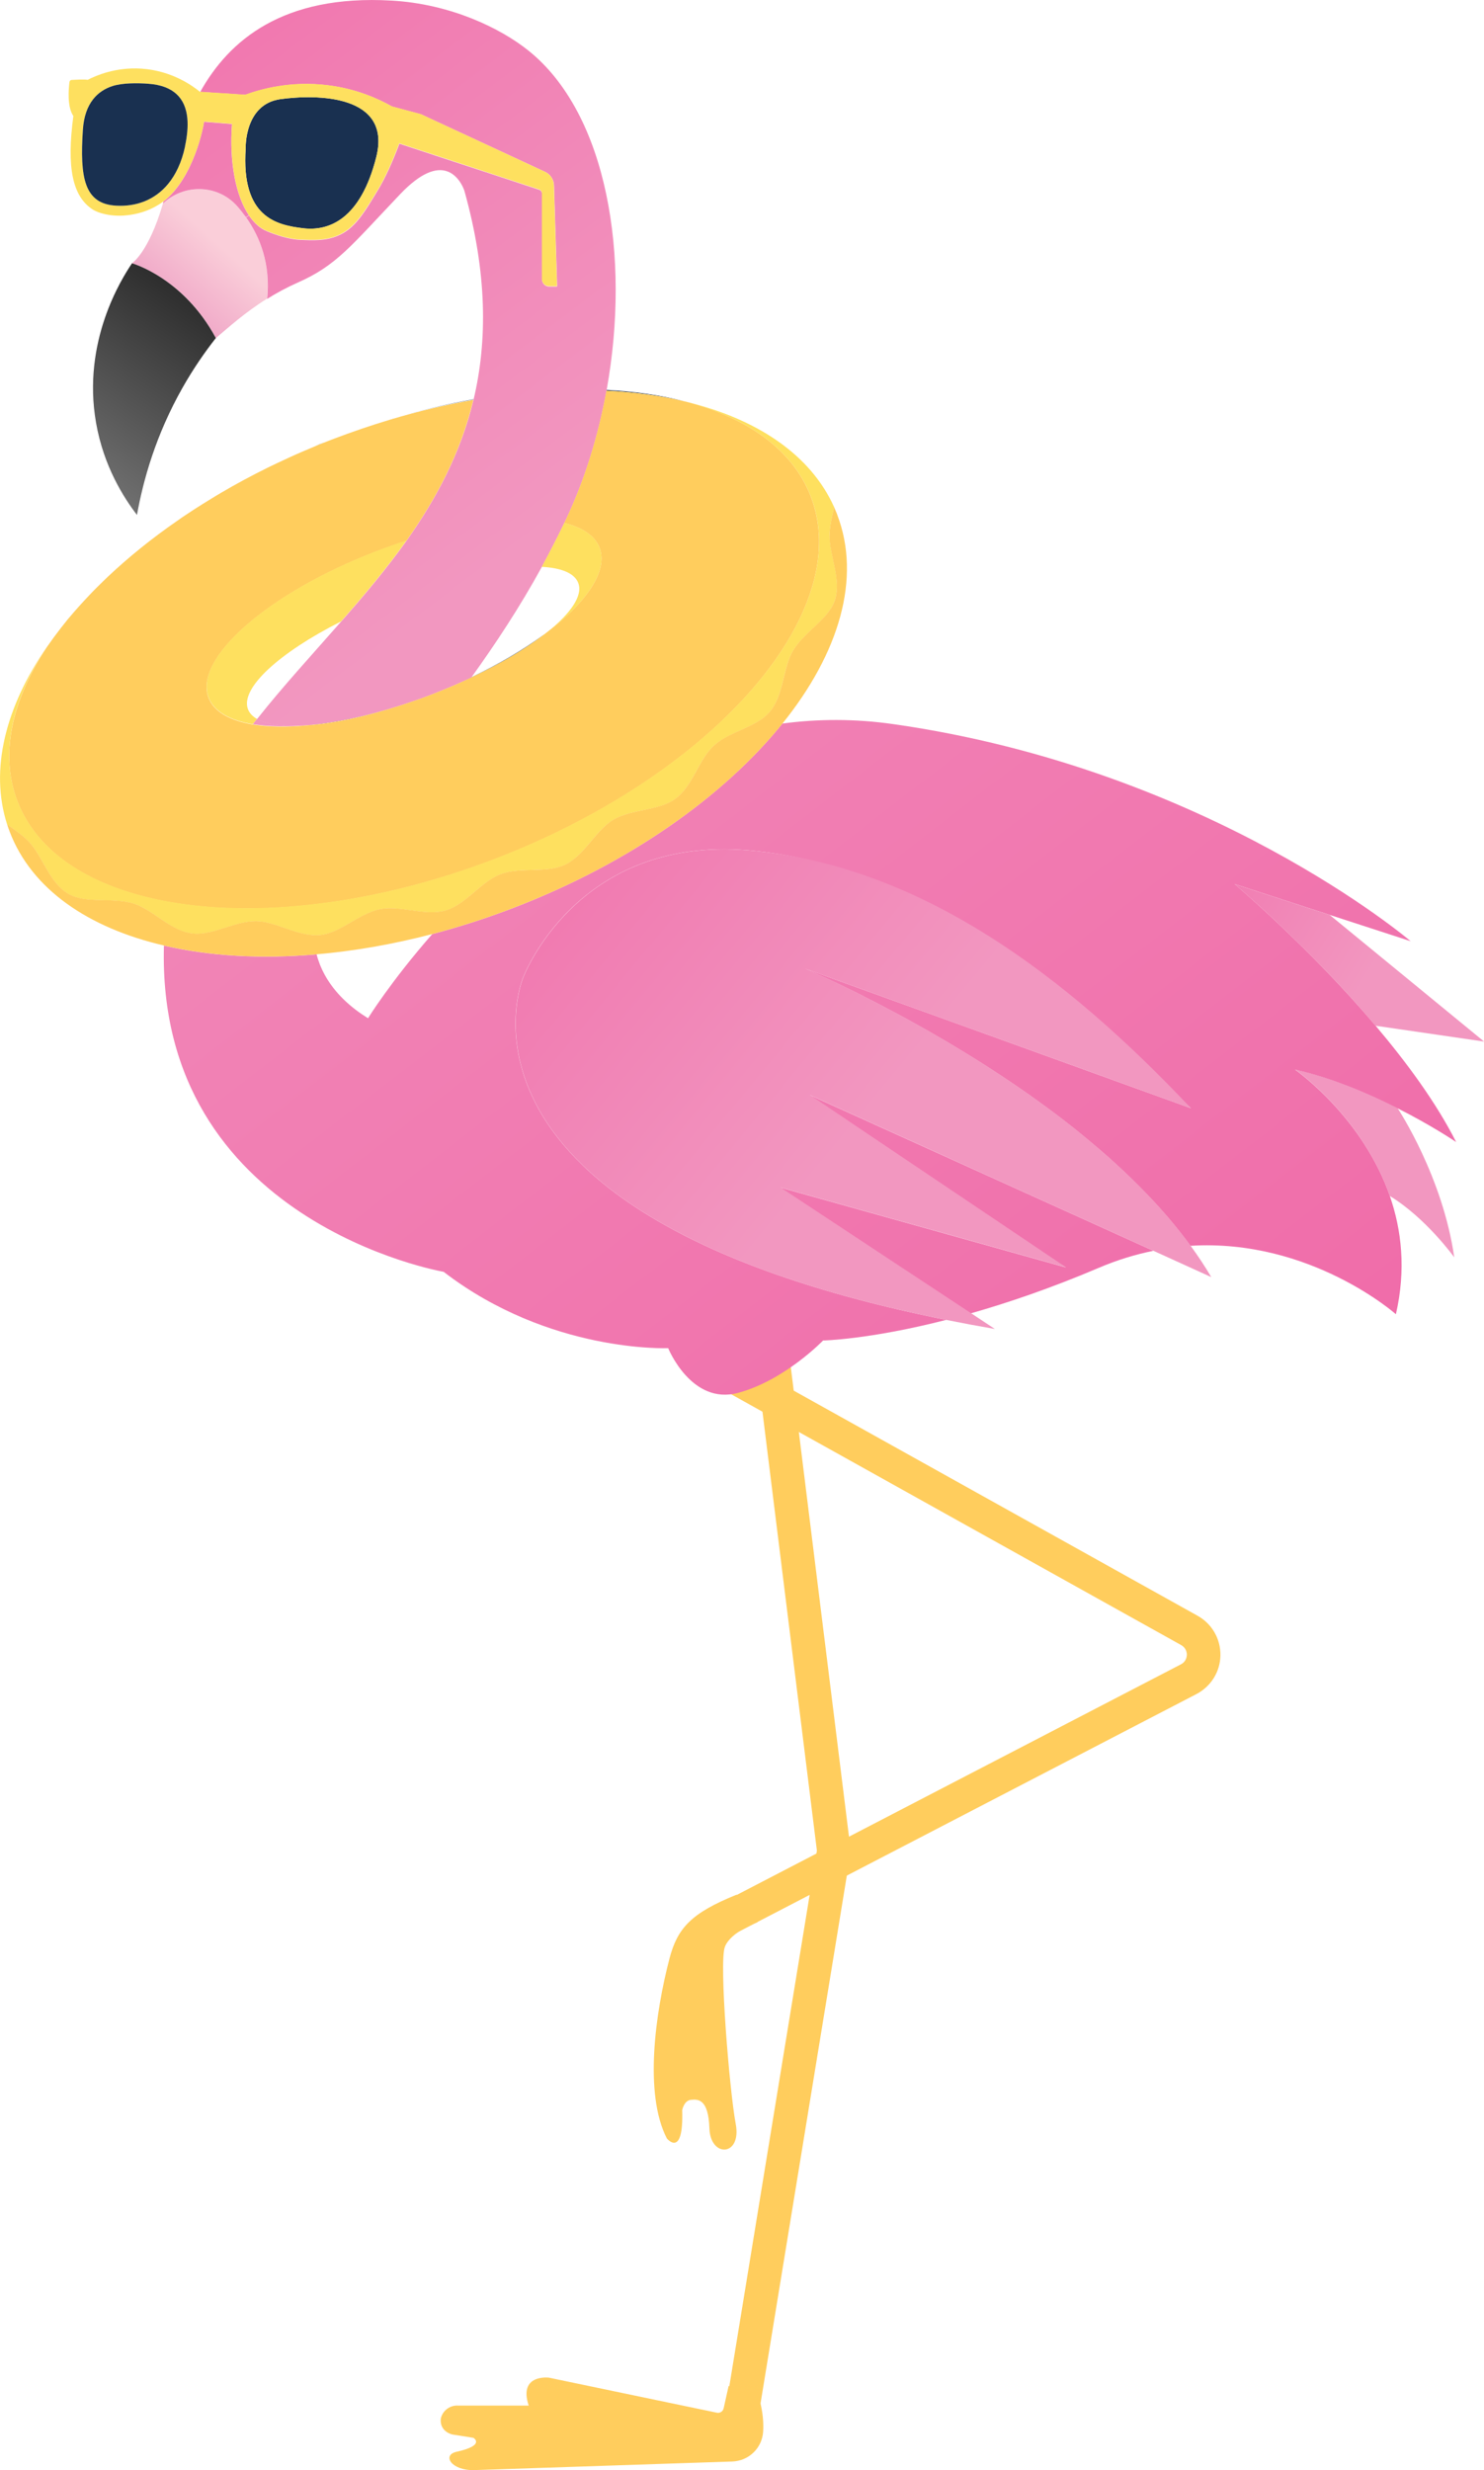 <?xml version="1.0" encoding="UTF-8"?> <svg xmlns="http://www.w3.org/2000/svg" xmlns:xlink="http://www.w3.org/1999/xlink" id="Layer_1" data-name="Layer 1" viewBox="0 0 323.07 537.5"><defs><style> .cls-1 { fill: #142b51; } .cls-2 { fill: url(#linear-gradient-8); } .cls-3 { fill: url(#linear-gradient-7); } .cls-4 { fill: url(#linear-gradient-5); } .cls-5 { fill: url(#linear-gradient-6); } .cls-6 { fill: url(#linear-gradient-9); } .cls-7 { fill: url(#linear-gradient-4); } .cls-8 { fill: url(#linear-gradient-3); } .cls-9 { fill: url(#linear-gradient-2); } .cls-10 { fill: url(#linear-gradient); } .cls-11 { fill: #ffcd5d; } .cls-12 { fill: url(#linear-gradient-10); } .cls-13 { fill: #fee05f; } .cls-14 { fill: #193050; } </style><linearGradient id="linear-gradient" x1="-49.81" y1="645.29" x2="61.67" y2="497.35" gradientTransform="translate(0 655.89) scale(1 -1)" gradientUnits="userSpaceOnUse"><stop offset="0" stop-color="#f06aa8"></stop><stop offset="1" stop-color="#f297c0"></stop></linearGradient><linearGradient id="linear-gradient-2" x1="47.96" y1="602.54" x2="31.47" y2="584.1" gradientTransform="translate(0 655.89) scale(1 -1)" gradientUnits="userSpaceOnUse"><stop offset="0" stop-color="#faced9"></stop><stop offset="1" stop-color="#eb95bf"></stop></linearGradient><linearGradient id="linear-gradient-3" x1="243.46" y1="476.72" x2="297.39" y2="442.91" xlink:href="#linear-gradient"></linearGradient><linearGradient id="linear-gradient-4" x1="227.16" y1="450.73" x2="281.09" y2="416.92" xlink:href="#linear-gradient"></linearGradient><linearGradient id="linear-gradient-5" x1="268.22" y1="312.22" x2="2.92" y2="656.09" xlink:href="#linear-gradient"></linearGradient><linearGradient id="linear-gradient-6" x1="92.36" y1="493.35" x2="188.88" y2="413.36" xlink:href="#linear-gradient"></linearGradient><linearGradient id="linear-gradient-7" x1="269.93" y1="313.54" x2="4.64" y2="657.42" xlink:href="#linear-gradient"></linearGradient><linearGradient id="linear-gradient-8" x1="1.79" y1="684.18" x2="113.27" y2="536.23" xlink:href="#linear-gradient"></linearGradient><linearGradient id="linear-gradient-9" x1="-2.66" y1="680.83" x2="108.82" y2="532.88" xlink:href="#linear-gradient"></linearGradient><linearGradient id="linear-gradient-10" x1="10.04" y1="543.75" x2="50.26" y2="601.16" gradientTransform="translate(0 655.89) scale(1 -1)" gradientUnits="userSpaceOnUse"><stop offset="0" stop-color="#818181"></stop><stop offset="1" stop-color="#1a1a1a"></stop></linearGradient></defs><g><polygon class="cls-11" points="164.94 526.84 157.72 525.68 177.84 402.68 164.49 295.09 171.75 294.18 185.22 402.83 164.94 526.84"></polygon><path class="cls-11" d="M158.62,519.18l-1.08,4.86c-.15.68-.83,1.1-1.49.95l-36.54-7.62s-6.7-.85-4.41,6.07h-15.3c-2.08-.13-3.54,1.34-3.84,2.86-.28,2.82,2.46,3.44,2.57,3.44l4.54.72s2.72,1.63-3.67,3.03c-3.25.72-1.15,4.14,3.88,3.99,4.12-.13,42.31-1.4,56.16-1.87,3.61-.13,6.51-2.97,6.7-6.56.11-1.87-.06-4.12-.74-6.75l-6.79-3.14Z"></path></g><g><path class="cls-11" d="M154.92,423.41l-3.37-6.49,105.56-54.78c1.12-.59,1.25-1.63,1.27-2.06,0-.42-.11-1.46-1.21-2.1l-102.29-56.99,3.56-6.39,102.29,56.99c3.12,1.74,5.01,5.03,4.96,8.59-.04,3.56-2.06,6.79-5.22,8.44l-105.56,54.78Z"></path><path class="cls-11" d="M160.36,412.27c-9.91,4.01-12.88,7.28-14.62,13.92-3.06,11.71-5.58,29.39-.57,39.12,0,0,3.67,4.5,3.35-6.17,0,0,.38-2.1,1.93-2.23,1.53-.15,3.78-.21,3.99,6.22s7.07,6.15,5.73-.98c-1.34-7.13-3.67-35.18-2.36-38.53s7.11-5.35,7.11-5.35l-4.56-6h0Z"></path></g><path class="cls-1" d="M149.05,87.33c-5.26-1.25-10.97-2.04-17.02-2.33,0-.04.02-.08.02-.15,6.13.32,11.84,1.15,17,2.48Z"></path><path class="cls-1" d="M103.07,86.88s0,.06-.02.06c-5.96,1.04-12.05,2.46-18.2,4.31,6.17-1.85,12.26-3.31,18.23-4.37Z"></path><path class="cls-1" d="M118.49,138.02c-4.05,3.14-9.55,6.41-15.96,9.42,0,0,.02-.02.02-.04,6.11-2.91,11.52-6.11,15.93-9.38Z"></path><path class="cls-1" d="M102.56,147.4s-.02.02-.02.04c-.7.34-1.4.66-2.12.98.72-.34,1.44-.68,2.14-1.02Z"></path><path class="cls-14" d="M81.92,34.16c-3.44,13.62-10.35,16.21-16,15.51-5.66-.7-13.47-2.31-12.43-17.4,0,0-.34-9.57,7.53-10.69,7.91-1.1,24.31-1.04,20.9,12.58Z"></path><path class="cls-1" d="M70.61,96.22c-.66.25-1.34.53-1.99.81.68-.28,1.34-.53,1.99-.81Z"></path><path class="cls-1" d="M87.2,153.44c-7.55,2.44-14.58,3.9-20.2,4.33,6.05-.57,12.96-2.02,20.2-4.33Z"></path><path class="cls-10" d="M67,157.77c-4.54.42-8.61.36-11.97-.19.3-.38.59-.76.91-1.15,2.23,1.27,6.11,1.7,11.05,1.34Z"></path><path class="cls-9" d="M58.13,64.99h0c-4.86,3.03-8.44,6.32-11.14,8.57-7.13-13.2-18.27-16.27-18.27-16.27,0,0,3.61-2.25,6.75-12.98,4.6-4.37,11.97-4.18,16.17.55.66.74,1.29,1.53,1.91,2.4,3.06,4.29,5.35,10.14,4.58,17.74Z"></path><g><path class="cls-8" d="M323.07,226.64l-23.59-3.44c-14.55-17.19-30.68-30.81-30.68-30.81l20.69,6.7,33.59,27.54Z"></path><path class="cls-7" d="M316.58,273.57s-6.11-8.51-14-13.32h0c-5.92-17.08-20.09-27.14-20.64-27.54,8.08,1.85,16.04,5.24,22.32,8.42h0c.3.47,9.84,15,12.33,32.44Z"></path><path class="cls-4" d="M302.57,260.25c2.55,7.34,3.56,15.98,1.32,25.72,0,0-18.59-16.49-44.73-14.89-3.2-4.39-6.85-8.59-10.82-12.6l-.85-.85c-1.76-1.76-3.59-3.48-5.45-5.16-.53-.49-1.06-.95-1.61-1.42-.53-.47-1.08-.95-1.63-1.4-1.19-1.02-2.42-2.04-3.63-3.03-.45-.36-.89-.72-1.34-1.08-8.53-6.79-17.53-12.75-25.84-17.74-.68-.4-1.36-.83-2.04-1.21-.4-.23-.79-.47-1.17-.68-.53-.3-1.06-.59-1.57-.91-.79-.47-1.55-.89-2.31-1.32-.4-.23-.81-.47-1.21-.68-.59-.34-1.21-.66-1.8-1-.72-.4-1.46-.81-2.19-1.19-3.03-1.63-5.83-3.08-8.36-4.35-.19-.11-.4-.19-.59-.3-1.76-.87-3.37-1.65-4.8-2.33-.15-.06-.3-.13-.45-.21-.15-.06-.32-.15-.47-.21-.15-.06-.3-.15-.45-.21-.57-.28-1.12-.53-1.61-.74-.13-.06-.28-.13-.4-.19-1.7-.76-2.86-1.27-3.42-1.53-.02,0-.06-.02-.08-.04l84.17,30.43c-25.78-25.93-58.88-52.96-96.39-56.12-37.51-3.14-49.03,27.82-49.03,27.82,0,0-21.34,51.6,92.17,74.37-16.85,4.31-26.8,4.48-26.8,4.48,0,0-8.38,8.7-18.54,11.41s-15.19-9.74-15.19-9.74c0,0-25.84,1.12-48.88-16.61,0,0-62.59-10.74-60.89-70.99,9.8,2.29,21.11,2.97,33.23,1.91.19.74.45,1.51.74,2.27,2.4,6,7.3,9.68,10.46,11.63,0,0,4.92-7.96,13.98-18.31,5.83-1.53,11.73-3.42,17.65-5.69,25.27-9.7,45.85-24.34,58.58-40.12,7.68-1.02,15.76-1.08,24.17.13,68.74,9.78,112.6,47.23,112.6,47.23l-17.63-5.73-20.69-6.7s16.13,13.64,30.68,30.81c6.79,8.02,13.24,16.8,17.55,25.33-.28-.19-5.37-3.63-12.77-7.36h0c-6.28-3.18-14.24-6.58-22.32-8.42.57.42,14.75,10.48,20.67,27.56h0Z"></path><path class="cls-5" d="M263.68,277.86c-1.36-2.31-2.86-4.56-4.48-6.79-3.2-4.39-6.85-8.59-10.82-12.6l-.85-.85c-1.76-1.76-3.59-3.48-5.45-5.16-.53-.49-1.06-.95-1.61-1.42-.53-.47-1.08-.93-1.63-1.4-1.19-1.02-2.42-2.04-3.63-3.03-.45-.36-.89-.72-1.34-1.08-8.53-6.79-17.53-12.75-25.84-17.74-.68-.4-1.36-.83-2.04-1.21-.4-.23-.79-.47-1.17-.68-.53-.3-1.06-.59-1.57-.91-.79-.47-1.55-.89-2.31-1.32-.4-.23-.81-.47-1.21-.68-.59-.34-1.21-.66-1.8-1-.72-.4-1.46-.81-2.19-1.19-3.03-1.63-5.83-3.08-8.36-4.35-.19-.11-.4-.19-.59-.3-1.76-.87-3.37-1.65-4.8-2.33-.15-.06-.3-.13-.45-.21-.15-.06-.32-.15-.47-.21-.15-.06-.3-.15-.45-.21-.57-.28-1.12-.53-1.61-.74-.13-.06-.28-.13-.4-.19-1.7-.76-2.86-1.27-3.42-1.53-.06-.02-.13-.04-.17-.06l.08.04,84.17,30.43c-27.03-28.66-58.88-52.96-96.39-56.12-37.51-3.14-49.03,27.82-49.03,27.82,0,0-21.34,51.6,92.17,74.37,3.39.68,6.92,1.34,10.57,1.97l-5.2-3.44-41.5-27.37,62.21,17.4-55.8-37.51,74.81,33.91,12.56,5.71Z"></path><path class="cls-3" d="M251.08,272.17c-3.88.79-7.89,1.99-12.01,3.76-10.33,4.39-19.65,7.55-27.69,9.84l-41.5-27.37,62.21,17.4-55.8-37.51,74.79,33.88Z"></path><path class="cls-2" d="M132.07,84.85c0,.06-.02.11-.02.15-1.78,9.76-4.71,19.31-8.76,27.9-.15.3-.28.59-.42.89-1.59,3.29-3.23,6.47-4.9,9.55-4.88,8.89-10.16,16.85-15.36,24.08-.72.34-1.44.68-2.16,1-.72.34-1.46.66-2.23.98-1.38.59-2.8,1.15-4.24,1.72-.76.3-1.51.57-2.27.85-.7.25-1.38.49-2.08.72-.06.02-.13.04-.17.06-.74.25-1.49.51-2.23.74-7.26,2.31-14.15,3.76-20.2,4.33-4.94.38-8.83-.06-11.08-1.34,5.73-7.24,12.09-14.13,18.29-21.2,5.01-5.69,9.89-11.48,14.26-17.61,6.47-9.14,11.8-19.07,14.58-30.66,0-.02.02-.04.02-.06,3.03-12.77,2.99-27.52-1.99-45.4,0,0-1.06-3.46-3.95-4.33-2.19-.66-5.41.17-10.04,5.03-10.76,11.31-13.83,15.51-22.36,19.27-2.42,1.08-4.63,2.27-6.6,3.52h0c.76-7.6-1.53-13.43-4.58-17.74l.64-.4c1.1,1.65,2.42,2.84,3.93,3.44,1.7.7,4.58,1.74,7.21,1.85,2.93.13,5.47.23,8.1-.85,3.76-1.51,5.81-4.99,8.93-10.16,1.34-2.21,3.03-5.77,4.56-9.91,3.65,1.19,7.3,2.4,10.95,3.61,6.49,2.12,12.98,4.26,19.48,6.41.36.13.62.47.62.83v18.67c0,.87.7,1.57,1.57,1.57h1.61c.06,0,.11-.06.11-.13l-.68-21.9c-.04-1.25-.79-2.4-1.93-2.93l-27.05-12.54-2.97-.79-3.31-.89c-2.86-1.61-7.62-3.82-13.88-4.6-8.19-1.04-14.72.85-18.06,2.06-3.27-.21-6.53-.42-9.82-.64C49.84,8.8,61.57-1.25,85.27.13c12.75.72,23.66,5.96,29.81,10.91,17.12,13.73,22.24,44.75,16.99,73.81Z"></path><path class="cls-6" d="M54.18,46.85l-.64.4c-.62-.85-1.25-1.65-1.91-2.4-4.22-4.75-11.58-4.92-16.17-.55.04-.15.08-.32.13-.47,6.56-5.07,8.76-16.36,8.81-17.33l6.11.49c-.62,8.19.79,15.57,3.67,19.86Z"></path></g><path class="cls-13" d="M120.57,40.31c-.04-1.27-.79-2.4-1.93-2.93l-27.05-12.56-2.97-.79-3.31-.89c-2.86-1.61-7.62-3.82-13.88-4.6-8.19-1.04-14.72.85-18.06,2.06-3.27-.21-6.56-.42-9.82-.64h-.04c-1.57-1.27-6.09-4.6-12.79-5.03-5.56-.34-9.78,1.49-11.63,2.44-.81-.13-2.61-.02-3.46.02-.28,0-.47.21-.51.47-.17,1.36-.55,5.37.85,7.38-1.49,11.18-.23,17.55,4.31,20.41.57.34,1.4.68,2.4.91,1.61.38,3.31.47,4.96.28,2.04-.21,4.5-.81,6.9-2.31.36-.23.72-.47,1.06-.74,6.56-5.07,8.76-16.36,8.81-17.33l6.11.49c-.62,8.21.79,15.59,3.67,19.88,1.1,1.63,2.42,2.84,3.93,3.44,1.68.68,4.58,1.74,7.21,1.85,2.93.11,5.47.23,8.1-.85,3.73-1.53,5.81-5.01,8.93-10.16,1.34-2.21,3.01-5.77,4.56-9.93,3.65,1.21,7.3,2.4,10.95,3.61l19.48,6.41c.36.11.62.45.62.83v18.67c0,.87.7,1.57,1.57,1.57h1.61c.06,0,.11-.06.11-.13l-.68-21.81ZM40.29,31.85c-.74,3.48-2.06,6.22-3.76,8.25-2.89,3.44-6.9,4.9-11.25,4.65-6.96-.38-7.91-6.13-7.24-16.46.38-5.96,3.31-8.55,6.47-9.57,2.14-.68,5.37-.68,7.83-.49,5.41.4,8.02,3.1,8.44,7.51.17,1.76-.02,3.82-.51,6.11ZM81.92,34.16c-3.44,13.6-10.35,16.21-16,15.49-5.64-.7-13.47-2.31-12.43-17.38,0,0-.36-9.57,7.53-10.69,7.91-1.1,24.31-1.04,20.9,12.58Z"></path><path class="cls-14" d="M40.29,31.85c-.74,3.48-2.06,6.22-3.76,8.25-2.89,3.44-6.9,4.9-11.25,4.65-6.96-.38-7.91-6.13-7.24-16.46.38-5.96,3.31-8.55,6.47-9.57,2.14-.68,5.37-.68,7.83-.49,5.41.4,8.02,3.1,8.44,7.51.17,1.76-.02,3.82-.51,6.11Z"></path><path class="cls-12" d="M46.99,73.56c-2.42,3.08-4.92,6.68-7.26,10.82-5.86,10.35-8.57,20.2-9.91,27.67-2.82-3.67-7.24-10.5-8.91-20.05-3.1-17.7,5.58-31.38,7.83-34.71-.02,0,11.12,3.08,18.25,16.27Z"></path><g><path class="cls-11" d="M176.52,108.06c-3.88-10.12-13.69-17.1-27.12-20.64-.13-.04-.23-.06-.36-.08-5.26-1.25-10.97-2.04-17.02-2.33-1.78,9.76-4.71,19.31-8.76,27.9-.15.3-.28.59-.42.89,3.97.98,6.68,2.78,7.68,5.39,1.91,4.96-2.74,11.82-11.54,18.46-.17.13-.34.25-.49.38-4.05,3.14-9.55,6.41-15.96,9.42-.7.34-1.4.66-2.12.98-.72.34-1.46.66-2.23.98-1.38.59-2.8,1.15-4.24,1.72-.76.3-1.51.57-2.27.85-.7.25-1.38.49-2.08.72-.06.02-.13.04-.17.06-.74.25-1.49.51-2.23.74-7.55,2.44-14.58,3.9-20.2,4.33-4.54.42-8.61.36-11.97-.19-5.01-.83-8.44-2.76-9.61-5.79-3.29-8.61,13.07-22.89,36.58-31.89,2.19-.83,4.35-1.59,6.47-2.27,6.47-9.14,11.8-19.07,14.58-30.66-5.96,1.04-12.05,2.46-18.2,4.31-4.05,1.21-8.13,2.61-12.22,4.16-.68.25-1.34.53-2.02.79-.66.25-1.34.53-1.99.81-1.97.83-3.95,1.65-5.86,2.55-1.49.68-2.97,1.38-4.41,2.08-3.52,1.74-6.92,3.56-10.21,5.5-.66.38-1.32.79-1.95,1.17-.66.4-1.29.79-1.93,1.19-.62.38-1.21.76-1.82,1.15-.66.42-1.29.85-1.93,1.27-.62.4-1.23.83-1.82,1.25-5.6,3.86-10.69,7.98-15.23,12.26-.34.34-.7.66-1.04,1-.47.47-.95.93-1.4,1.38-.51.51-1,1-1.49,1.53-.4.42-.81.85-1.21,1.29-.38.4-.74.81-1.1,1.21-.76.85-1.49,1.68-2.19,2.52-.25.3-.51.59-.74.91-.36.45-.72.89-1.08,1.36-1.06,1.36-2.06,2.72-2.99,4.07-7.66,11.63-10.31,23.4-6.43,33.54,4.41,11.5,16.46,18.95,32.8,21.9,9.57,1.74,20.62,1.93,32.46.49,12.28-1.49,25.4-4.71,38.62-9.76,1.76-.68,3.48-1.38,5.2-2.08,14.79-6.22,27.77-14.05,38.21-22.64,21.11-17.42,31.7-37.87,25.46-54.15Z"></path><path class="cls-13" d="M130.52,119.18c-1-2.63-3.71-4.41-7.68-5.39-1.59,3.29-3.23,6.47-4.9,9.55,4.26.23,7.13,1.38,7.94,3.5,1.06,2.76-1.63,6.66-6.87,10.82,8.78-6.66,13.43-13.52,11.52-18.48Z"></path><path class="cls-13" d="M45.42,151.79c1.17,3.03,4.6,4.96,9.61,5.79.3-.38.59-.76.91-1.15-.95-.53-1.61-1.23-1.95-2.08-1.76-4.58,6.79-12.33,20.24-19.12,5.01-5.69,9.89-11.48,14.26-17.61-2.12.68-4.29,1.44-6.47,2.27-23.53,9.02-39.91,23.28-36.6,31.89Z"></path><path class="cls-13" d="M180.6,116.48c.02-1.97.55-4.05,1-6.11h0c-5.11-11.41-16.76-19.2-32.19-22.94,13.43,3.54,23.23,10.5,27.12,20.64,6.24,16.27-4.35,36.73-25.46,54.1-10.42,8.59-23.42,16.42-38.21,22.64-1.72.72-3.44,1.4-5.2,2.08-13.22,5.07-26.33,8.3-38.62,9.76-11.84,1.44-22.89,1.25-32.46-.49-16.34-2.95-28.41-10.4-32.8-21.9-3.88-10.14-1.23-21.92,6.43-33.54-9.02,13.13-12.5,26.73-8.66,38.68h0c1.72,1.21,3.48,2.42,4.82,3.86,3.01,3.25,4.41,8.91,8.59,11.29,3.8,2.19,9.51.66,14.11,2.08,2.38.72,4.6,2.5,6.94,4.03,1.8,1.17,3.67,2.19,5.73,2.46,4.39.62,9.25-2.69,14-2.65,4.01.04,8.27,2.82,12.5,3.03.47.04.95.02,1.44-.02,4.48-.45,8.49-4.73,13.11-5.64,4.41-.87,9.76,1.59,14.26.28,1.21-.34,2.33-1,3.42-1.76,0,0,.02,0,.02-.02,2.78-1.99,5.33-4.88,8.47-6.09,4.37-1.68,10.04-.15,14.11-2.1,4.22-2.04,6.56-7.45,10.42-9.74,4.05-2.42,9.91-1.91,13.52-4.56,3.82-2.8,5.07-8.53,8.36-11.54,1.29-1.19,2.91-2.04,4.56-2.82,2.84-1.34,5.83-2.44,7.64-4.58,3.1-3.67,2.82-9.53,5.07-13.3,2.48-4.14,7.72-6.81,9.1-10.97,1.55-4.58-1.19-9.72-1.12-14.15Z"></path><path class="cls-11" d="M182.27,111.98c-.21-.55-.45-1.08-.68-1.61-.47,2.06-.98,4.14-1,6.11-.06,4.43,2.65,9.57,1.15,14.13-1.38,4.16-6.64,6.83-9.1,10.97-2.25,3.78-1.97,9.63-5.07,13.3-1.8,2.14-4.8,3.25-7.64,4.58-1.66.76-3.27,1.63-4.56,2.82-3.29,3.01-4.54,8.76-8.36,11.54-3.61,2.65-9.46,2.16-13.52,4.56-3.86,2.31-6.2,7.7-10.42,9.74-4.07,1.97-9.74.45-14.11,2.1-3.14,1.21-5.66,4.09-8.47,6.09,0,0-.02,0-.02.02-1.08.76-2.21,1.4-3.42,1.76-4.5,1.32-9.84-1.15-14.26-.28-4.63.91-8.64,5.2-13.11,5.64-.47.04-.95.06-1.44.02-4.22-.21-8.49-2.99-12.5-3.03-4.75-.04-9.63,3.27-14,2.65-2.06-.28-3.95-1.32-5.73-2.46-2.33-1.53-4.56-3.29-6.94-4.03-4.6-1.42-10.29.11-14.11-2.08-4.18-2.38-5.58-8.04-8.59-11.29-1.34-1.44-3.1-2.63-4.82-3.86.17.55.36,1.1.57,1.63,4.77,12.48,17.08,20.9,33.59,24.74,9.8,2.29,21.11,2.97,33.23,1.91,8.1-.7,16.57-2.16,25.18-4.41,5.83-1.53,11.73-3.42,17.65-5.69,25.27-9.7,45.85-24.34,58.58-40.12,12.31-15.28,17.23-31.59,11.9-45.47Z"></path></g></svg> 